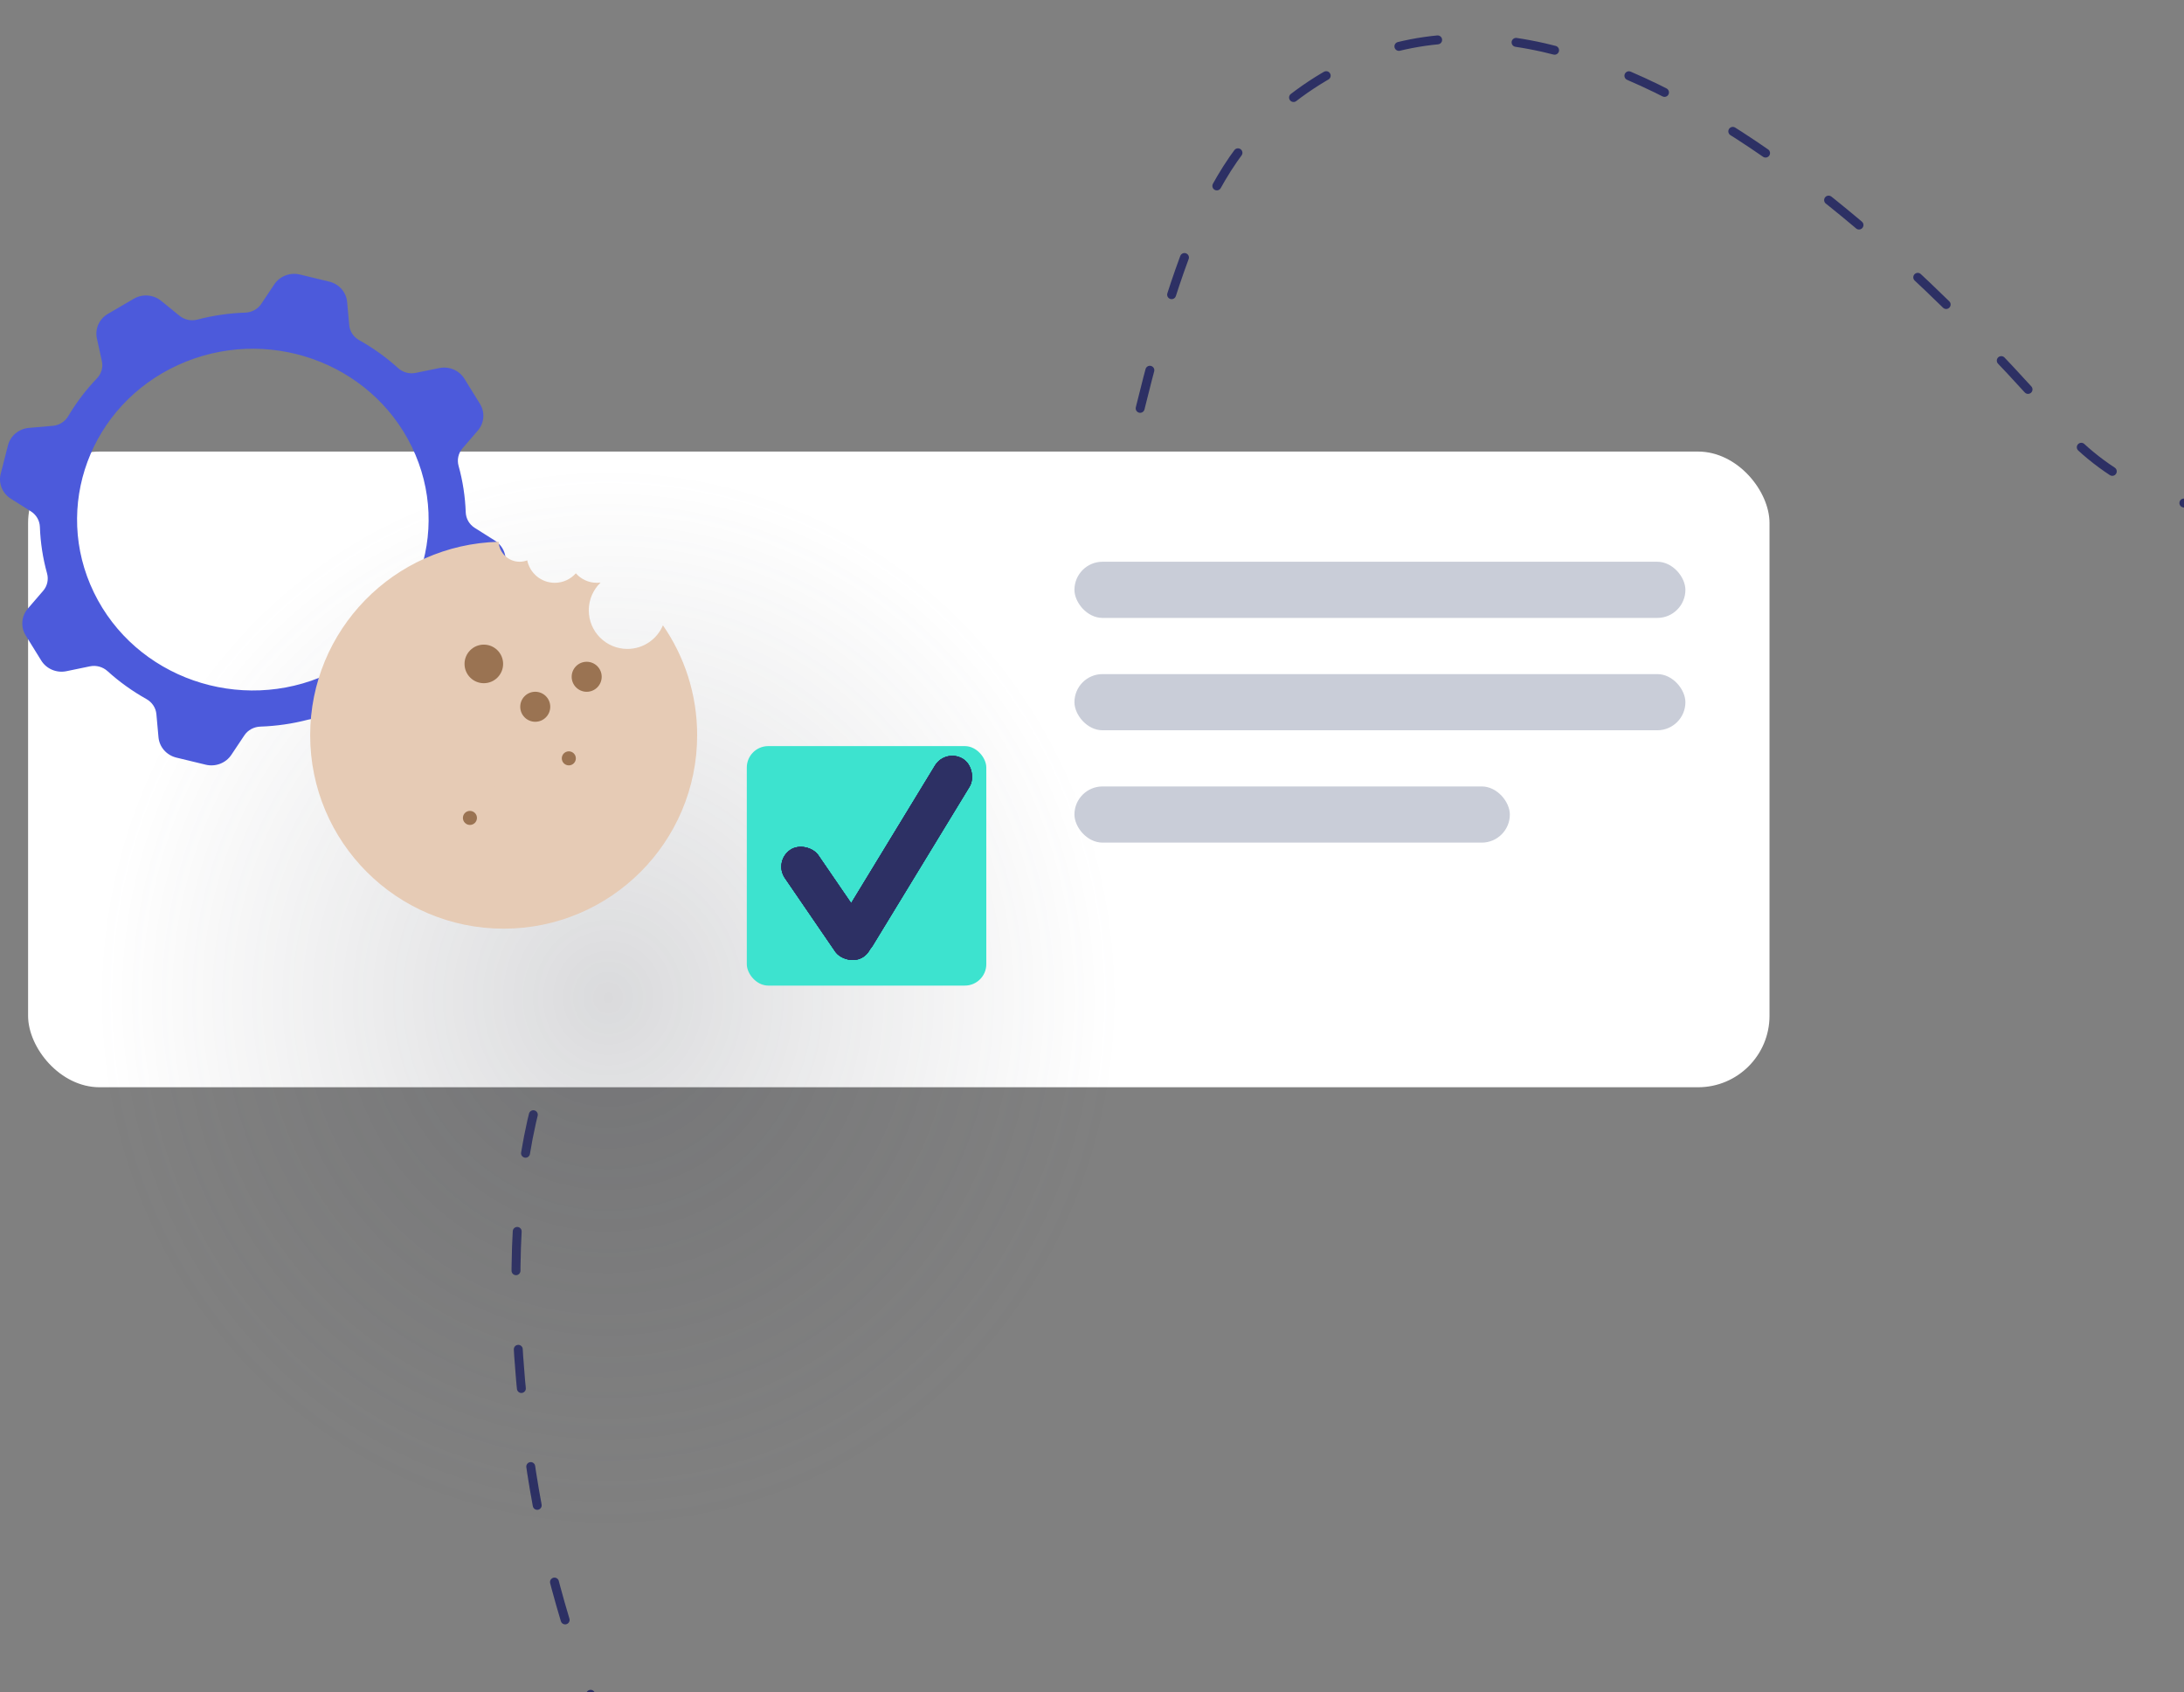 <svg width="311" height="241" viewBox="0 0 311 241" fill="none" xmlns="http://www.w3.org/2000/svg">
<rect x="0" y="0" width="311" height="241" fill="#808080" stroke="none"/>
<path d="M349.281 283.609C410.034 235.913 462.293 116.879 386.158 71.66C381.452 68.865 375.902 67.948 370.448 68.402L321.265 72.501C310.677 73.383 300.426 68.735 293.461 60.713C270.683 34.48 216.684 -18.633 179.57 17.927C156.956 40.204 161.44 112.873 133.169 116.771C104.899 120.668 64.199 126.708 75.361 207.374C89.314 308.206 205.789 396.264 349.281 283.609Z" stroke="#2D3064" stroke-width="1.272" stroke-linecap="round" stroke-dasharray="5.6 11.2"/>
<rect x="4" y="64.308" width="247.977" height="90.531" rx="10.177" fill="white"/>
<ellipse cx="86.607" cy="142.096" rx="72.768" ry="75.821" transform="rotate(180 86.607 142.096)" fill="url(#paint0_radial_8349_45301)" fill-opacity="0.2"/>
<rect x="153" y="80" width="87" height="8" rx="4" fill="#C9CDD8"/>
<rect x="153" y="96" width="87" height="8" rx="4" fill="#C9CDD8"/>
<rect x="153" y="112" width="62" height="8" rx="4" fill="#C9CDD8"/>
<path d="M3.655 90.487L5.872 94.068C6.615 95.267 8.06 95.878 9.467 95.585L12.805 94.894C13.708 94.707 14.64 94.969 15.316 95.582C17.014 97.121 18.875 98.447 20.849 99.553C21.65 100.001 22.185 100.792 22.268 101.686L22.569 104.997C22.697 106.392 23.719 107.554 25.119 107.893L29.293 108.902C30.69 109.239 32.157 108.678 32.939 107.504L34.8 104.717C35.303 103.963 36.155 103.508 37.081 103.477C39.356 103.399 41.64 103.075 43.882 102.487C44.773 102.253 45.724 102.446 46.432 103.022L49.05 105.153C50.155 106.053 51.725 106.171 52.958 105.449L56.642 103.293C57.876 102.571 58.503 101.166 58.202 99.799L57.491 96.554C57.299 95.675 57.568 94.769 58.199 94.112C59.782 92.461 61.146 90.652 62.284 88.733C62.745 87.955 63.559 87.435 64.478 87.354L67.883 87.061C69.319 86.936 70.513 85.943 70.863 84.582L71.901 80.524C72.247 79.166 71.67 77.74 70.462 76.98L67.595 75.17C66.82 74.681 66.352 73.853 66.32 72.953C66.24 70.741 65.907 68.521 65.301 66.341C65.061 65.475 65.26 64.55 65.852 63.861L68.044 61.317C68.969 60.243 69.091 58.717 68.348 57.517L66.131 53.936C65.388 52.737 63.943 52.126 62.537 52.419L59.195 53.104C58.292 53.291 57.36 53.029 56.684 52.416C54.986 50.877 53.125 49.551 51.151 48.445C50.35 47.997 49.815 47.206 49.732 46.312L49.431 43.001C49.303 41.606 48.281 40.444 46.881 40.105L42.707 39.096C41.31 38.759 39.843 39.32 39.061 40.494L37.2 43.281C36.697 44.035 35.845 44.49 34.919 44.521C32.644 44.599 30.36 44.923 28.118 45.511C27.227 45.745 26.276 45.552 25.568 44.976L22.95 42.845C21.845 41.945 20.275 41.827 19.042 42.55L15.358 44.705C14.124 45.427 13.497 46.832 13.798 48.199L14.509 51.444C14.701 52.323 14.432 53.229 13.801 53.886C12.218 55.537 10.854 57.346 9.716 59.265C9.255 60.043 8.441 60.563 7.522 60.644L4.117 60.937C2.681 61.062 1.486 62.055 1.137 63.416L0.099 67.474C-0.247 68.832 0.33 70.255 1.538 71.019L4.405 72.828C5.18 73.317 5.648 74.145 5.68 75.046C5.76 77.257 6.093 79.474 6.699 81.657C6.939 82.523 6.74 83.448 6.148 84.136L3.956 86.681C3.037 87.762 2.915 89.288 3.655 90.487ZM13.372 84.379C7.474 72.227 12.827 57.729 25.327 51.996C37.828 46.262 52.74 51.466 58.638 63.619C64.536 75.771 59.182 90.269 46.682 96.002C34.182 101.736 19.266 96.532 13.372 84.379Z" fill="#4C5ADB"/>
<rect x="106.344" y="106.255" width="34.105" height="34.105" rx="3.053" fill="#3DE3CF"/>
<rect x="110.141" y="122.673" width="5.767" height="18.453" rx="2.883" transform="rotate(-34.4 110.141 122.673)" fill="#2D3064"/>
<rect x="110.141" y="122.673" width="5.767" height="18.453" rx="2.883" transform="rotate(-34.4 110.141 122.673)" fill="#2D3064"/>
<rect x="110.141" y="122.673" width="5.767" height="18.453" rx="2.883" transform="rotate(-34.4 110.141 122.673)" fill="#2D3064"/>
<rect x="110.141" y="122.673" width="5.767" height="18.453" rx="2.883" transform="rotate(-34.4 110.141 122.673)" fill="#2D3064"/>
<rect x="134.641" y="106.564" width="5.767" height="32.293" rx="2.883" transform="rotate(31.343 134.641 106.564)" fill="#2D3064"/>
<rect x="134.641" y="106.564" width="5.767" height="32.293" rx="2.883" transform="rotate(31.343 134.641 106.564)" fill="#2D3064"/>
<rect x="134.641" y="106.564" width="5.767" height="32.293" rx="2.883" transform="rotate(31.343 134.641 106.564)" fill="#2D3064"/>
<rect x="134.641" y="106.564" width="5.767" height="32.293" rx="2.883" transform="rotate(31.343 134.641 106.564)" fill="#2D3064"/>
<path fill-rule="evenodd" clip-rule="evenodd" d="M73.998 79.999C74.379 79.999 74.743 79.928 75.078 79.799C75.449 81.625 77.063 82.999 78.998 82.999C80.193 82.999 81.265 82.476 81.998 81.645C82.731 82.476 83.803 82.999 84.998 82.999C85.176 82.999 85.351 82.988 85.522 82.965C84.486 83.965 83.842 85.367 83.842 86.921C83.842 89.955 86.302 92.415 89.336 92.415C91.615 92.415 93.569 91.028 94.402 89.053C97.474 93.498 99.274 98.89 99.274 104.702C99.274 119.919 86.938 132.255 71.721 132.255C56.504 132.255 44.168 119.919 44.168 104.702C44.168 89.725 56.117 77.539 71.002 77.158C71.085 78.741 72.395 79.999 73.998 79.999Z" fill="#E6CBB5"/>
<circle cx="68.896" cy="94.55" r="2.747" fill="#9A7352"/>
<circle cx="76.219" cy="100.653" r="2.137" fill="#9A7352"/>
<circle cx="81" cy="108" r="1" fill="#9A7352"/>
<circle cx="66.918" cy="116.482" r="1" fill="#9A7352"/>
<circle cx="64.008" cy="100.652" r="2.137" fill="#E6CBB5"/>
<circle cx="71.941" cy="113.474" r="2.137" fill="#E6CBB5"/>
<circle cx="83.543" cy="96.382" r="2.137" fill="#9A7352"/>
<circle cx="76.534" cy="94.243" r="1.221" fill="#E6CBB5"/>
<circle cx="67.369" cy="105.844" r="1.221" fill="#E6CBB5"/>
<defs>
<radialGradient id="paint0_radial_8349_45301" cx="0" cy="0" r="1" gradientUnits="userSpaceOnUse" gradientTransform="translate(86.607 142.096) rotate(90) scale(75.821 72.768)">
<stop stop-color="#454751"/>
<stop offset="1" stop-color="#5E6067" stop-opacity="0"/>
</radialGradient>
</defs>
</svg>
